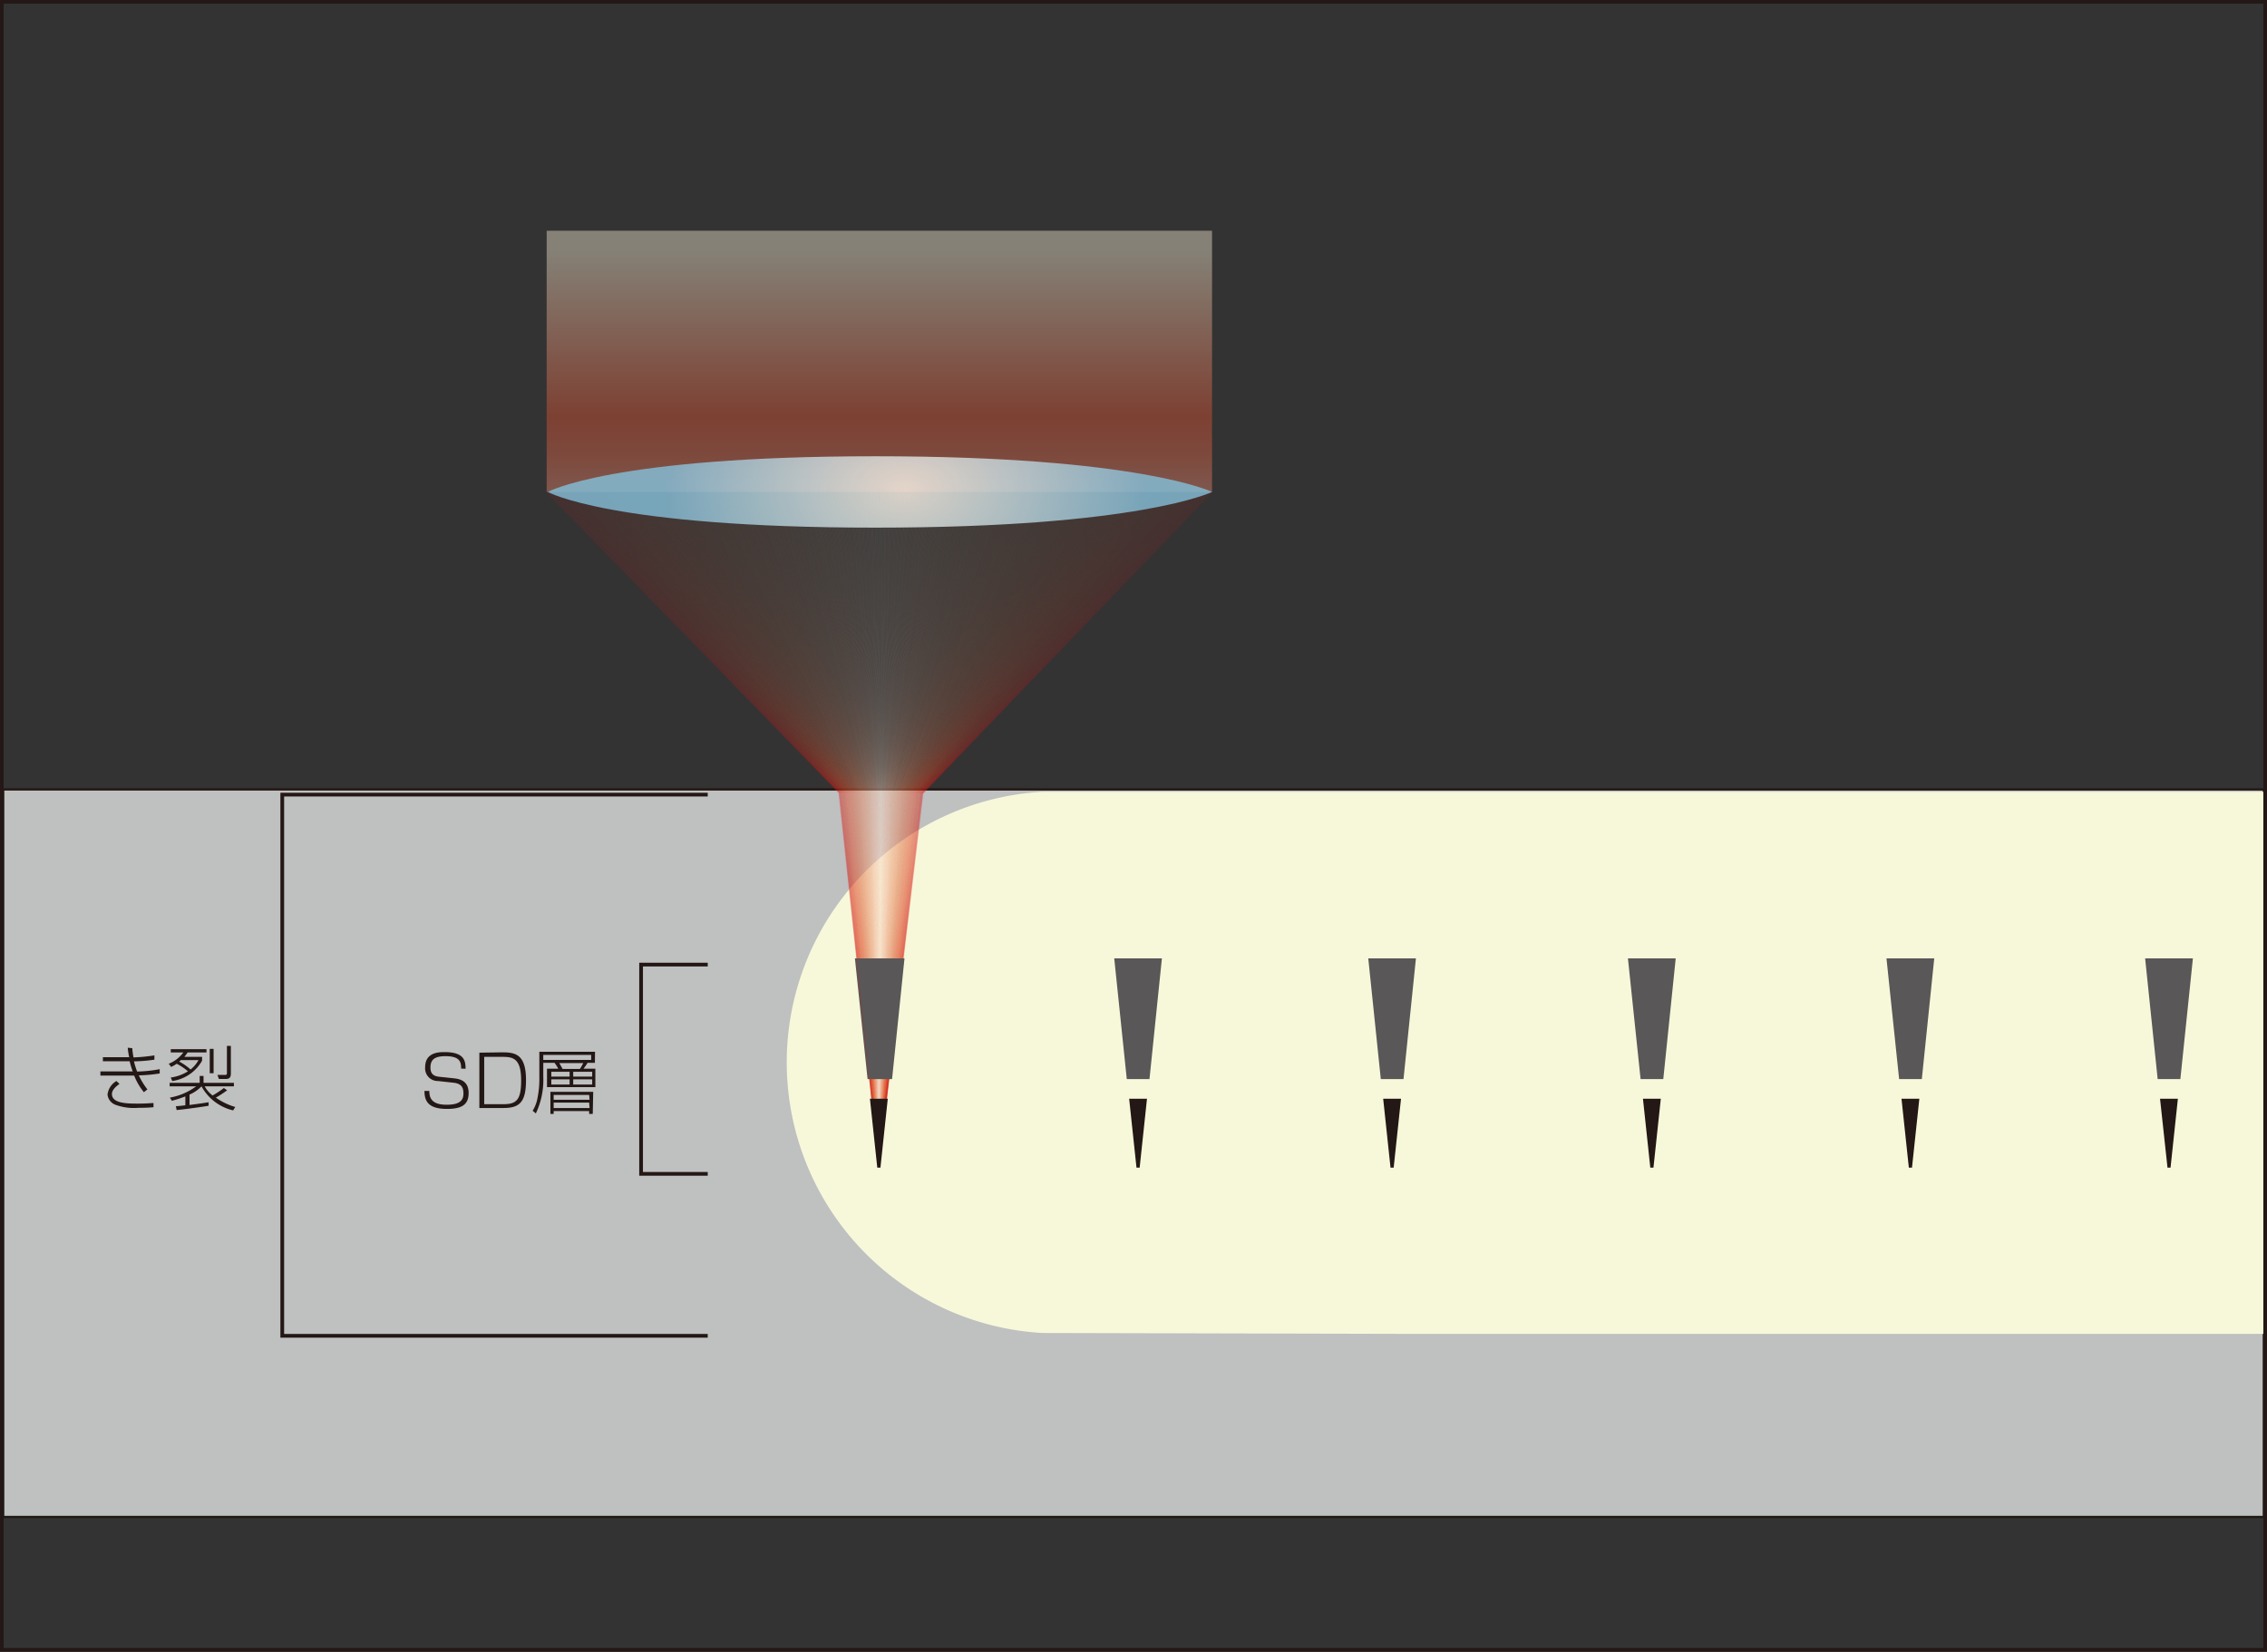 <svg id="レイヤー_1" data-name="レイヤー 1" xmlns="http://www.w3.org/2000/svg" xmlns:xlink="http://www.w3.org/1999/xlink" viewBox="0 0 200.71 146.26"><rect x="0" y="0" width="200.71" height="146.26" fill="#333333" stroke="none"/><defs><style>.cls-1,.cls-10,.cls-100,.cls-101,.cls-102,.cls-103,.cls-104,.cls-105,.cls-106,.cls-107,.cls-108,.cls-109,.cls-11,.cls-110,.cls-111,.cls-112,.cls-113,.cls-114,.cls-115,.cls-116,.cls-117,.cls-118,.cls-119,.cls-12,.cls-120,.cls-121,.cls-122,.cls-123,.cls-124,.cls-125,.cls-126,.cls-127,.cls-128,.cls-129,.cls-13,.cls-130,.cls-131,.cls-132,.cls-133,.cls-134,.cls-135,.cls-136,.cls-137,.cls-138,.cls-139,.cls-14,.cls-140,.cls-141,.cls-142,.cls-143,.cls-144,.cls-145,.cls-146,.cls-147,.cls-148,.cls-149,.cls-15,.cls-150,.cls-151,.cls-152,.cls-153,.cls-154,.cls-155,.cls-156,.cls-157,.cls-158,.cls-159,.cls-16,.cls-160,.cls-161,.cls-162,.cls-163,.cls-164,.cls-165,.cls-166,.cls-167,.cls-168,.cls-169,.cls-17,.cls-170,.cls-171,.cls-172,.cls-173,.cls-174,.cls-175,.cls-176,.cls-177,.cls-178,.cls-179,.cls-18,.cls-180,.cls-181,.cls-182,.cls-183,.cls-184,.cls-185,.cls-186,.cls-187,.cls-188,.cls-189,.cls-19,.cls-190,.cls-191,.cls-192,.cls-193,.cls-194,.cls-195,.cls-196,.cls-197,.cls-198,.cls-199,.cls-20,.cls-200,.cls-201,.cls-202,.cls-203,.cls-204,.cls-205,.cls-206,.cls-207,.cls-208,.cls-209,.cls-21,.cls-210,.cls-211,.cls-212,.cls-213,.cls-214,.cls-215,.cls-216,.cls-217,.cls-218,.cls-219,.cls-22,.cls-220,.cls-221,.cls-222,.cls-223,.cls-224,.cls-225,.cls-226,.cls-23,.cls-24,.cls-25,.cls-26,.cls-27,.cls-28,.cls-29,.cls-30,.cls-31,.cls-32,.cls-33,.cls-34,.cls-35,.cls-36,.cls-37,.cls-38,.cls-39,.cls-40,.cls-41,.cls-42,.cls-43,.cls-44,.cls-45,.cls-46,.cls-47,.cls-48,.cls-49,.cls-50,.cls-51,.cls-52,.cls-53,.cls-54,.cls-55,.cls-56,.cls-57,.cls-58,.cls-59,.cls-6,.cls-60,.cls-61,.cls-62,.cls-63,.cls-64,.cls-65,.cls-66,.cls-67,.cls-68,.cls-69,.cls-7,.cls-70,.cls-71,.cls-72,.cls-73,.cls-74,.cls-75,.cls-76,.cls-77,.cls-78,.cls-79,.cls-8,.cls-80,.cls-81,.cls-82,.cls-83,.cls-84,.cls-85,.cls-86,.cls-87,.cls-88,.cls-89,.cls-9,.cls-90,.cls-91,.cls-92,.cls-93,.cls-94,.cls-95,.cls-96,.cls-97,.cls-98,.cls-99{fill:none;}.cls-2{fill:#bfc0c0;stroke-width:0.2px;}.cls-2,.cls-6,.cls-7{stroke:#231815;}.cls-3{fill:#f7f8da;}.cls-4{fill:#595757;}.cls-5{fill:#231815;}.cls-10,.cls-100,.cls-101,.cls-102,.cls-103,.cls-104,.cls-105,.cls-106,.cls-107,.cls-108,.cls-109,.cls-11,.cls-110,.cls-111,.cls-112,.cls-113,.cls-114,.cls-115,.cls-116,.cls-117,.cls-118,.cls-119,.cls-12,.cls-120,.cls-121,.cls-122,.cls-123,.cls-124,.cls-125,.cls-126,.cls-127,.cls-128,.cls-129,.cls-13,.cls-130,.cls-131,.cls-132,.cls-133,.cls-134,.cls-135,.cls-136,.cls-137,.cls-138,.cls-139,.cls-14,.cls-140,.cls-141,.cls-142,.cls-143,.cls-144,.cls-145,.cls-146,.cls-147,.cls-148,.cls-149,.cls-15,.cls-150,.cls-151,.cls-152,.cls-153,.cls-154,.cls-155,.cls-156,.cls-157,.cls-158,.cls-159,.cls-16,.cls-160,.cls-161,.cls-162,.cls-163,.cls-164,.cls-165,.cls-166,.cls-167,.cls-168,.cls-169,.cls-17,.cls-170,.cls-171,.cls-172,.cls-173,.cls-174,.cls-175,.cls-176,.cls-177,.cls-178,.cls-179,.cls-18,.cls-180,.cls-181,.cls-182,.cls-183,.cls-184,.cls-185,.cls-186,.cls-187,.cls-188,.cls-189,.cls-19,.cls-190,.cls-191,.cls-192,.cls-193,.cls-194,.cls-195,.cls-196,.cls-197,.cls-198,.cls-199,.cls-20,.cls-200,.cls-201,.cls-202,.cls-203,.cls-204,.cls-205,.cls-206,.cls-207,.cls-208,.cls-209,.cls-21,.cls-210,.cls-211,.cls-212,.cls-213,.cls-214,.cls-215,.cls-216,.cls-217,.cls-218,.cls-219,.cls-22,.cls-220,.cls-221,.cls-222,.cls-223,.cls-224,.cls-225,.cls-226,.cls-23,.cls-24,.cls-25,.cls-26,.cls-27,.cls-28,.cls-29,.cls-30,.cls-31,.cls-32,.cls-33,.cls-34,.cls-35,.cls-36,.cls-37,.cls-38,.cls-39,.cls-40,.cls-41,.cls-42,.cls-43,.cls-44,.cls-45,.cls-46,.cls-47,.cls-48,.cls-49,.cls-50,.cls-51,.cls-52,.cls-53,.cls-54,.cls-55,.cls-56,.cls-57,.cls-58,.cls-59,.cls-6,.cls-60,.cls-61,.cls-62,.cls-63,.cls-64,.cls-65,.cls-66,.cls-67,.cls-68,.cls-69,.cls-70,.cls-71,.cls-72,.cls-73,.cls-74,.cls-75,.cls-76,.cls-77,.cls-78,.cls-79,.cls-8,.cls-80,.cls-81,.cls-82,.cls-83,.cls-84,.cls-85,.cls-86,.cls-87,.cls-88,.cls-89,.cls-9,.cls-90,.cls-91,.cls-92,.cls-93,.cls-94,.cls-95,.cls-96,.cls-97,.cls-98,.cls-99{stroke-miterlimit:10;}.cls-6,.cls-7{stroke-width:0.33px;}.cls-8{stroke:#d71718;}.cls-10,.cls-100,.cls-101,.cls-102,.cls-103,.cls-104,.cls-105,.cls-106,.cls-107,.cls-108,.cls-109,.cls-11,.cls-110,.cls-111,.cls-112,.cls-113,.cls-114,.cls-115,.cls-116,.cls-117,.cls-118,.cls-119,.cls-12,.cls-120,.cls-121,.cls-122,.cls-123,.cls-124,.cls-125,.cls-126,.cls-127,.cls-128,.cls-129,.cls-13,.cls-130,.cls-131,.cls-132,.cls-133,.cls-134,.cls-135,.cls-136,.cls-137,.cls-138,.cls-139,.cls-14,.cls-140,.cls-141,.cls-142,.cls-143,.cls-144,.cls-145,.cls-146,.cls-147,.cls-148,.cls-149,.cls-15,.cls-150,.cls-151,.cls-152,.cls-153,.cls-154,.cls-155,.cls-156,.cls-157,.cls-158,.cls-159,.cls-16,.cls-160,.cls-161,.cls-162,.cls-163,.cls-164,.cls-165,.cls-166,.cls-167,.cls-168,.cls-169,.cls-17,.cls-170,.cls-171,.cls-172,.cls-173,.cls-174,.cls-175,.cls-176,.cls-177,.cls-178,.cls-179,.cls-18,.cls-180,.cls-181,.cls-182,.cls-183,.cls-184,.cls-185,.cls-186,.cls-187,.cls-188,.cls-189,.cls-19,.cls-190,.cls-191,.cls-192,.cls-193,.cls-194,.cls-195,.cls-196,.cls-197,.cls-198,.cls-199,.cls-20,.cls-200,.cls-201,.cls-202,.cls-203,.cls-204,.cls-205,.cls-206,.cls-207,.cls-208,.cls-209,.cls-21,.cls-210,.cls-211,.cls-212,.cls-213,.cls-214,.cls-215,.cls-216,.cls-217,.cls-218,.cls-219,.cls-22,.cls-220,.cls-221,.cls-222,.cls-223,.cls-224,.cls-225,.cls-226,.cls-23,.cls-24,.cls-25,.cls-26,.cls-27,.cls-28,.cls-29,.cls-30,.cls-31,.cls-32,.cls-33,.cls-34,.cls-35,.cls-36,.cls-37,.cls-38,.cls-39,.cls-40,.cls-41,.cls-42,.cls-43,.cls-44,.cls-45,.cls-46,.cls-47,.cls-48,.cls-49,.cls-50,.cls-51,.cls-52,.cls-53,.cls-54,.cls-55,.cls-56,.cls-57,.cls-58,.cls-59,.cls-60,.cls-61,.cls-62,.cls-63,.cls-64,.cls-65,.cls-66,.cls-67,.cls-68,.cls-69,.cls-70,.cls-71,.cls-72,.cls-73,.cls-74,.cls-75,.cls-76,.cls-77,.cls-78,.cls-79,.cls-8,.cls-80,.cls-81,.cls-82,.cls-83,.cls-84,.cls-85,.cls-86,.cls-87,.cls-88,.cls-89,.cls-9,.cls-90,.cls-91,.cls-92,.cls-93,.cls-94,.cls-95,.cls-96,.cls-97,.cls-98,.cls-99{stroke-width:0.09px;opacity:0.1;}.cls-9{stroke:#d71918;}.cls-10{stroke:#d71b18;}.cls-11{stroke:#d71d18;}.cls-12{stroke:#d81f18;}.cls-13{stroke:#d82118;}.cls-14{stroke:#d82319;}.cls-15{stroke:#d92418;}.cls-16{stroke:#d92619;}.cls-17{stroke:#d92819;}.cls-18{stroke:#d9291a;}.cls-19{stroke:#d92b1a;}.cls-20{stroke:#d92b1b;}.cls-21{stroke:#d92d1b;}.cls-22{stroke:#d92e1c;}.cls-23{stroke:#d92f1d;}.cls-24{stroke:#d9311e;}.cls-25{stroke:#da3220;}.cls-26{stroke:#d93420;}.cls-27{stroke:#d93521;}.cls-28{stroke:#da3621;}.cls-29{stroke:#da3722;}.cls-30{stroke:#da3822;}.cls-31{stroke:#da3823;}.cls-32{stroke:#db3a24;}.cls-33{stroke:#db3b24;}.cls-34{stroke:#db3c24;}.cls-35{stroke:#db3d24;}.cls-36{stroke:#db3d26;}.cls-37{stroke:#db3e26;}.cls-38{stroke:#db3f26;}.cls-39{stroke:#db4026;}.cls-40{stroke:#db4126;}.cls-41{stroke:#db4127;}.cls-42{stroke:#dc4327;}.cls-43{stroke:#dc4328;}.cls-44{stroke:#dc4428;}.cls-45{stroke:#dc4529;}.cls-46{stroke:#dc4629;}.cls-47{stroke:#dc472a;}.cls-48{stroke:#dc482a;}.cls-49{stroke:#dc492b;}.cls-50{stroke:#dc4a2c;}.cls-51{stroke:#dc4b2c;}.cls-52{stroke:#dc4c2d;}.cls-53{stroke:#dc4c2e;}.cls-54{stroke:#dc4d2e;}.cls-55{stroke:#dd4e2f;}.cls-56{stroke:#de4f2f;}.cls-57{stroke:#de5031;}.cls-58{stroke:#dd5131;}.cls-59{stroke:#dd5332;}.cls-60{stroke:#dd5433;}.cls-61{stroke:#de5534;}.cls-62{stroke:#de5634;}.cls-63{stroke:#dd5635;}.cls-64{stroke:#dd5836;}.cls-65{stroke:#dd5837;}.cls-66{stroke:#de5937;}.cls-67{stroke:#df5a38;}.cls-68{stroke:#df5a39;}.cls-69{stroke:#df5b3a;}.cls-70{stroke:#df5c3a;}.cls-71{stroke:#df5d3b;}.cls-72{stroke:#df5e3b;}.cls-73{stroke:#df603c;}.cls-74{stroke:#df613d;}.cls-75{stroke:#df623d;}.cls-76{stroke:#e0633d;}.cls-77{stroke:#e0633e;}.cls-78{stroke:#e0633f;}.cls-79{stroke:#e0653f;}.cls-80{stroke:#e06640;}.cls-81{stroke:#e06641;}.cls-82{stroke:#e06742;}.cls-83{stroke:#e16943;}.cls-84{stroke:#e16944;}.cls-85{stroke:#e16a44;}.cls-86{stroke:#e16a45;}.cls-87{stroke:#e26b46;}.cls-88{stroke:#e26d47;}.cls-89{stroke:#e26d48;}.cls-90{stroke:#e26e49;}.cls-91{stroke:#e26f4a;}.cls-92{stroke:#e3714b;}.cls-93{stroke:#e2724c;}.cls-94{stroke:#e2734d;}.cls-95{stroke:#e2734e;}.cls-96{stroke:#e3744f;}.cls-97{stroke:#e3754f;}.cls-98{stroke:#e37550;}.cls-99{stroke:#e37651;}.cls-100{stroke:#e37752;}.cls-101{stroke:#e37853;}.cls-102{stroke:#e37954;}.cls-103{stroke:#e37a54;}.cls-104{stroke:#e37a55;}.cls-105{stroke:#e37a56;}.cls-106{stroke:#e47b57;}.cls-107{stroke:#e47c56;}.cls-108{stroke:#e47c57;}.cls-109{stroke:#e47e59;}.cls-110{stroke:#e57e59;}.cls-111{stroke:#e57e5a;}.cls-112{stroke:#e57f5a;}.cls-113{stroke:#e5815b;}.cls-114{stroke:#e5825c;}.cls-115{stroke:#e5825d;}.cls-116{stroke:#e6835e;}.cls-117{stroke:#e6845f;}.cls-118{stroke:#e68460;}.cls-119{stroke:#e68661;}.cls-120{stroke:#e68761;}.cls-121{stroke:#e68762;}.cls-122{stroke:#e68964;}.cls-123{stroke:#e78963;}.cls-124{stroke:#e78a65;}.cls-125{stroke:#e78a66;}.cls-126{stroke:#e78b67;}.cls-127{stroke:#e88c67;}.cls-128{stroke:#e78c68;}.cls-129{stroke:#e88d68;}.cls-130{stroke:#e88f69;}.cls-131{stroke:#e88f6a;}.cls-132{stroke:#e78f6b;}.cls-133{stroke:#e7906b;}.cls-134{stroke:#e7906c;}.cls-135{stroke:#e7916d;}.cls-136{stroke:#e7926e;}.cls-137{stroke:#e7926f;}.cls-138{stroke:#e8936f;}.cls-139{stroke:#e99470;}.cls-140{stroke:#e99471;}.cls-141{stroke:#e99572;}.cls-142{stroke:#e99674;}.cls-143{stroke:#e99775;}.cls-144{stroke:#ea9875;}.cls-145{stroke:#ea9876;}.cls-146{stroke:#eb9977;}.cls-147{stroke:#ea9a79;}.cls-148{stroke:#eb9b79;}.cls-149{stroke:#eb9c7a;}.cls-150{stroke:#ea9d7b;}.cls-151{stroke:#ea9d7c;}.cls-152{stroke:#ea9e7d;}.cls-153{stroke:#ea9f7d;}.cls-154{stroke:#eca07e;}.cls-155{stroke:#eca17f;}.cls-156{stroke:#eda381;}.cls-157{stroke:#eda282;}.cls-158{stroke:#eda482;}.cls-159{stroke:#eda483;}.cls-160{stroke:#eda685;}.cls-161{stroke:#eda786;}.cls-162{stroke:#eda787;}.cls-163{stroke:#eda888;}.cls-164{stroke:#eda889;}.cls-165{stroke:#eea989;}.cls-166{stroke:#eeaa8b;}.cls-167{stroke:#eeac8c;}.cls-168{stroke:#eeac8d;}.cls-169{stroke:#eead8e;}.cls-170{stroke:#eead8f;}.cls-171{stroke:#eead90;}.cls-172{stroke:#eeae91;}.cls-173{stroke:#f0b091;}.cls-174{stroke:#f0b092;}.cls-175{stroke:#f0b193;}.cls-176{stroke:#f0b294;}.cls-177{stroke:#f0b295;}.cls-178{stroke:#f0b396;}.cls-179{stroke:#f0b497;}.cls-180{stroke:#f0b498;}.cls-181{stroke:#f0b599;}.cls-182{stroke:#f0b699;}.cls-183{stroke:#f0b79a;}.cls-184{stroke:#f1b69b;}.cls-185{stroke:#f2b89c;}.cls-186{stroke:#f1b99d;}.cls-187{stroke:#f1b99e;}.cls-188{stroke:#f1b99f;}.cls-189{stroke:#f1baa0;}.cls-190{stroke:#f1bba0;}.cls-191{stroke:#f1bca1;}.cls-192{stroke:#f2bda2;}.cls-193{stroke:#f2bda3;}.cls-194{stroke:#f2bea4;}.cls-195{stroke:#f2bfa4;}.cls-196{stroke:#f3bfa6;}.cls-197{stroke:#f3c0a6;}.cls-198{stroke:#f3c1a8;}.cls-199{stroke:#f3c2a9;}.cls-200{stroke:#f3c3aa;}.cls-201{stroke:#f3c3ab;}.cls-202{stroke:#f3c3ad;}.cls-203{stroke:#f3c5ae;}.cls-204{stroke:#f3c6af;}.cls-205{stroke:#f4c7b0;}.cls-206{stroke:#f4c8b1;}.cls-207{stroke:#f5c9b2;}.cls-208{stroke:#f4c9b3;}.cls-209{stroke:#f5cab4;}.cls-210{stroke:#f5ccb5;}.cls-211{stroke:#f5ccb6;}.cls-212{stroke:#f6cdb7;}.cls-213{stroke:#f6cdb8;}.cls-214{stroke:#f6ceb8;}.cls-215{stroke:#f7ceb9;}.cls-216{stroke:#f7cfba;}.cls-217{stroke:#f7d0bb;}.cls-218{stroke:#f7d1bc;}.cls-219{stroke:#f7d1bd;}.cls-220{stroke:#f7d2bf;}.cls-221{stroke:#f7d3c0;}.cls-222{stroke:#f7d5c2;}.cls-223{stroke:#f7d6c3;}.cls-224{stroke:#f8d6c4;}.cls-225{stroke:#f8d7c6;}.cls-226{stroke:#f8d8c6;}.cls-227{opacity:0.4;}.cls-228{clip-path:url(#clip-path);}.cls-229{fill:url(#linear-gradient);}.cls-230{opacity:0.8;}.cls-231{clip-path:url(#clip-path-2);}.cls-232{clip-path:url(#clip-path-3);}.cls-233{fill:url(#radial-gradient);}</style><clipPath id="clip-path" transform="translate(-216.98 -207.89)"><rect class="cls-1" x="265.38" y="228.32" width="58.91" height="23.13"/></clipPath><linearGradient id="linear-gradient" x1="-635.92" y1="1709.89" x2="-635.61" y2="1709.89" gradientTransform="matrix(0, 93.22, 93.22, 0, -159321.73, 59301.69)" gradientUnits="userSpaceOnUse"><stop offset="0" stop-color="#fff4d9"/><stop offset="0.5" stop-color="#ea5532"/><stop offset="0.55" stop-color="#eb5b3a"/><stop offset="0.63" stop-color="#ed6c4e"/><stop offset="0.72" stop-color="#f08970"/><stop offset="0.82" stop-color="#f5b09f"/><stop offset="0.94" stop-color="#fbe1db"/><stop offset="1" stop-color="#fff"/></linearGradient><clipPath id="clip-path-2" transform="translate(-216.98 -207.89)"><rect class="cls-1" x="265.49" y="248.29" width="58.8" height="6.32"/></clipPath><clipPath id="clip-path-3" transform="translate(-216.98 -207.89)"><path class="cls-1" d="M294.48,254.61c23.37,0,29.81-3.16,29.81-3.16s-6.44-3.16-29.81-3.16-29,3.16-29,3.16,5.6,3.16,29,3.16"/></clipPath><radialGradient id="radial-gradient" cx="-653.61" cy="1704.94" r="0.38" gradientTransform="matrix(55.81, 0, 0, -35.76, 36557.92, 61012.22)" gradientUnits="userSpaceOnUse"><stop offset="0" stop-color="#fef4e8"/><stop offset="1" stop-color="#85c0db"/></radialGradient></defs><title>エキスパンド原理2</title><rect class="cls-2" x="0.28" y="69.9" width="200.15" height="64.42"/><path class="cls-3" d="M342.34,326h75.07V278H309.25a24,24,0,0,0,0,47.92Z" transform="translate(-216.98 -207.89)"/><polygon class="cls-4" points="99.76 95.55 98.65 84.86 102.87 84.86 101.77 95.55 99.76 95.55"/><polygon class="cls-5" points="100.62 103.39 99.97 97.29 101.55 97.29 100.9 103.39 100.62 103.39"/><polygon class="cls-4" points="122.25 95.55 121.14 84.86 125.36 84.86 124.26 95.55 122.25 95.55"/><polygon class="cls-5" points="123.11 103.39 122.46 97.29 124.04 97.29 123.39 103.39 123.11 103.39"/><polygon class="cls-4" points="145.25 95.55 144.13 84.86 148.36 84.86 147.26 95.55 145.25 95.55"/><polygon class="cls-5" points="146.11 103.39 145.46 97.29 147.04 97.29 146.39 103.39 146.11 103.39"/><polygon class="cls-4" points="168.14 95.55 167.02 84.86 171.25 84.86 170.15 95.55 168.14 95.55"/><polygon class="cls-5" points="169 103.39 168.35 97.29 169.93 97.29 169.28 103.39 169 103.39"/><polygon class="cls-4" points="191.03 95.55 189.92 84.86 194.15 84.86 193.04 95.55 191.03 95.55"/><polygon class="cls-5" points="191.9 103.39 191.24 97.29 192.82 97.29 192.17 103.39 191.9 103.39"/><polygon class="cls-4" points="76.81 95.55 75.69 84.86 79.92 84.86 78.82 95.55 76.81 95.55"/><polyline class="cls-6" points="62.66 118.28 24.99 118.28 24.99 70.36 62.66 70.36"/><polyline class="cls-6" points="62.66 103.94 56.76 103.94 56.76 85.41 62.66 85.41"/><rect class="cls-7" x="0.16" y="0.16" width="200.39" height="145.93"/><polyline class="cls-8" points="48.4 43.56 74.27 70.19 77.8 103.11"/><polyline class="cls-9" points="48.52 43.56 74.28 70.19 77.8 103.11"/><polyline class="cls-10" points="48.63 43.56 74.3 70.19 77.8 103.11"/><polyline class="cls-10" points="48.75 43.56 74.31 70.19 77.8 103.11"/><polyline class="cls-11" points="48.87 43.56 74.33 70.19 77.8 103.11"/><polyline class="cls-12" points="48.99 43.56 74.34 70.19 77.8 103.11"/><polyline class="cls-13" points="49.1 43.56 74.36 70.19 77.8 103.11"/><polyline class="cls-13" points="49.22 43.56 74.37 70.19 77.8 103.11"/><polyline class="cls-14" points="49.34 43.56 74.39 70.19 77.8 103.11"/><polyline class="cls-14" points="49.46 43.56 74.4 70.19 77.8 103.11"/><polyline class="cls-15" points="49.58 43.56 74.42 70.19 77.8 103.11"/><polyline class="cls-16" points="49.69 43.56 74.43 70.19 77.8 103.11"/><polyline class="cls-17" points="49.81 43.56 74.45 70.19 77.8 103.11"/><polyline class="cls-18" points="49.93 43.56 74.46 70.19 77.8 103.11"/><polyline class="cls-19" points="50.04 43.56 74.48 70.19 77.8 103.11"/><polyline class="cls-20" points="50.16 43.56 74.49 70.19 77.8 103.11"/><polyline class="cls-21" points="50.28 43.56 74.51 70.19 77.8 103.11"/><polyline class="cls-22" points="50.4 43.56 74.52 70.19 77.8 103.11"/><polyline class="cls-23" points="50.52 43.56 74.54 70.19 77.8 103.11"/><polyline class="cls-23" points="50.63 43.56 74.55 70.19 77.8 103.11"/><polyline class="cls-24" points="50.75 43.56 74.56 70.19 77.8 103.11"/><polyline class="cls-24" points="50.87 43.56 74.58 70.19 77.8 103.11"/><polyline class="cls-25" points="50.99 43.56 74.6 70.19 77.8 103.11"/><polyline class="cls-26" points="51.1 43.56 74.61 70.19 77.8 103.11"/><polyline class="cls-27" points="51.22 43.56 74.63 70.19 77.8 103.11"/><polyline class="cls-28" points="51.34 43.56 74.64 70.19 77.8 103.11"/><polyline class="cls-29" points="51.45 43.56 74.66 70.19 77.8 103.11"/><polyline class="cls-30" points="51.57 43.56 74.67 70.19 77.8 103.11"/><polyline class="cls-31" points="51.69 43.56 74.69 70.19 77.8 103.11"/><polyline class="cls-31" points="51.81 43.56 74.7 70.19 77.8 103.11"/><polyline class="cls-32" points="51.92 43.56 74.71 70.19 77.8 103.11"/><polyline class="cls-33" points="52.04 43.56 74.73 70.19 77.8 103.11"/><polyline class="cls-34" points="52.16 43.56 74.75 70.19 77.8 103.11"/><polyline class="cls-35" points="52.28 43.56 74.76 70.19 77.8 103.11"/><polyline class="cls-36" points="52.4 43.56 74.77 70.19 77.8 103.11"/><polyline class="cls-37" points="52.51 43.56 74.79 70.19 77.8 103.11"/><polyline class="cls-38" points="52.63 43.56 74.8 70.19 77.8 103.11"/><polyline class="cls-39" points="52.75 43.56 74.82 70.19 77.8 103.11"/><polyline class="cls-40" points="52.87 43.56 74.83 70.19 77.8 103.11"/><polyline class="cls-41" points="52.98 43.56 74.85 70.19 77.8 103.11"/><polyline class="cls-42" points="53.1 43.56 74.86 70.19 77.8 103.11"/><polyline class="cls-43" points="53.22 43.56 74.88 70.19 77.8 103.11"/><polyline class="cls-44" points="53.34 43.56 74.89 70.19 77.8 103.11"/><polyline class="cls-45" points="53.45 43.56 74.91 70.19 77.8 103.11"/><polyline class="cls-46" points="53.57 43.56 74.92 70.19 77.8 103.11"/><polyline class="cls-47" points="53.69 43.56 74.94 70.19 77.8 103.11"/><polyline class="cls-48" points="53.81 43.56 74.95 70.19 77.8 103.11"/><polyline class="cls-49" points="53.92 43.56 74.97 70.19 77.8 103.11"/><polyline class="cls-49" points="54.04 43.56 74.98 70.19 77.8 103.11"/><polyline class="cls-50" points="54.16 43.56 75 70.19 77.8 103.11"/><polyline class="cls-51" points="54.28 43.56 75.01 70.19 77.8 103.11"/><polyline class="cls-52" points="54.39 43.56 75.03 70.19 77.8 103.11"/><polyline class="cls-53" points="54.51 43.56 75.04 70.19 77.8 103.11"/><polyline class="cls-54" points="54.63 43.56 75.06 70.19 77.8 103.11"/><polyline class="cls-55" points="54.75 43.56 75.07 70.19 77.8 103.11"/><polyline class="cls-56" points="54.86 43.56 75.09 70.19 77.8 103.11"/><polyline class="cls-57" points="54.98 43.56 75.1 70.19 77.8 103.11"/><polyline class="cls-57" points="55.1 43.56 75.12 70.19 77.8 103.11"/><polyline class="cls-57" points="55.22 43.56 75.13 70.19 77.8 103.11"/><polyline class="cls-58" points="55.33 43.56 75.15 70.19 77.8 103.11"/><polyline class="cls-59" points="55.45 43.56 75.16 70.19 77.8 103.11"/><polyline class="cls-60" points="55.57 43.56 75.18 70.19 77.8 103.11"/><polyline class="cls-60" points="55.69 43.56 75.19 70.19 77.8 103.11"/><polyline class="cls-61" points="55.8 43.56 75.21 70.19 77.8 103.11"/><polyline class="cls-62" points="55.92 43.56 75.22 70.19 77.8 103.11"/><polyline class="cls-63" points="56.04 43.56 75.24 70.19 77.8 103.11"/><polyline class="cls-64" points="56.16 43.56 75.25 70.19 77.8 103.11"/><polyline class="cls-64" points="56.27 43.56 75.27 70.19 77.8 103.11"/><polyline class="cls-65" points="56.39 43.56 75.28 70.19 77.8 103.11"/><polyline class="cls-66" points="56.51 43.56 75.3 70.19 77.8 103.11"/><polyline class="cls-67" points="56.63 43.56 75.31 70.19 77.8 103.11"/><polyline class="cls-68" points="56.74 43.56 75.33 70.19 77.8 103.11"/><polyline class="cls-68" points="56.86 43.56 75.34 70.19 77.8 103.11"/><polyline class="cls-69" points="56.98 43.56 75.36 70.19 77.8 103.11"/><polyline class="cls-70" points="57.1 43.56 75.37 70.19 77.8 103.11"/><polyline class="cls-71" points="57.21 43.56 75.39 70.19 77.8 103.11"/><polyline class="cls-71" points="57.33 43.56 75.4 70.19 77.8 103.11"/><polyline class="cls-72" points="57.45 43.56 75.42 70.19 77.8 103.11"/><polyline class="cls-73" points="57.57 43.56 75.43 70.19 77.8 103.11"/><polyline class="cls-74" points="57.68 43.56 75.44 70.19 77.8 103.11"/><polyline class="cls-74" points="57.8 43.56 75.46 70.19 77.8 103.11"/><polyline class="cls-75" points="57.92 43.56 75.47 70.19 77.8 103.11"/><polyline class="cls-76" points="58.04 43.56 75.49 70.19 77.8 103.11"/><polyline class="cls-77" points="58.15 43.56 75.5 70.19 77.8 103.11"/><polyline class="cls-78" points="58.27 43.56 75.52 70.19 77.8 103.11"/><polyline class="cls-79" points="58.39 43.56 75.53 70.19 77.8 103.11"/><polyline class="cls-80" points="58.51 43.56 75.55 70.19 77.8 103.11"/><polyline class="cls-81" points="58.62 43.56 75.56 70.19 77.8 103.11"/><polyline class="cls-82" points="58.74 43.56 75.58 70.19 77.8 103.11"/><polyline class="cls-82" points="58.86 43.56 75.59 70.19 77.8 103.11"/><polyline class="cls-83" points="58.98 43.56 75.61 70.19 77.8 103.11"/><polyline class="cls-84" points="59.09 43.56 75.62 70.19 77.8 103.11"/><polyline class="cls-85" points="59.21 43.56 75.64 70.19 77.8 103.11"/><polyline class="cls-86" points="59.33 43.56 75.65 70.19 77.8 103.11"/><polyline class="cls-87" points="59.45 43.56 75.67 70.19 77.8 103.11"/><polyline class="cls-87" points="59.56 43.56 75.68 70.19 77.8 103.11"/><polyline class="cls-88" points="59.68 43.56 75.7 70.19 77.8 103.11"/><polyline class="cls-89" points="59.8 43.56 75.71 70.19 77.8 103.11"/><polyline class="cls-89" points="59.92 43.56 75.73 70.19 77.8 103.11"/><polyline class="cls-90" points="60.03 43.56 75.74 70.19 77.8 103.11"/><polyline class="cls-91" points="60.15 43.56 75.76 70.19 77.8 103.11"/><polyline class="cls-91" points="60.27 43.56 75.77 70.19 77.8 103.11"/><polyline class="cls-92" points="60.39 43.56 75.79 70.19 77.8 103.11"/><polyline class="cls-93" points="60.51 43.56 75.8 70.19 77.8 103.11"/><polyline class="cls-94" points="60.62 43.56 75.82 70.19 77.8 103.11"/><polyline class="cls-94" points="60.74 43.56 75.83 70.19 77.8 103.11"/><polyline class="cls-95" points="60.86 43.56 75.85 70.19 77.8 103.11"/><polyline class="cls-96" points="60.98 43.56 75.86 70.19 77.8 103.11"/><polyline class="cls-97" points="61.09 43.56 75.88 70.19 77.8 103.11"/><polyline class="cls-98" points="61.21 43.56 75.89 70.19 77.8 103.11"/><polyline class="cls-99" points="61.33 43.56 75.91 70.19 77.8 103.11"/><polyline class="cls-100" points="61.45 43.56 75.92 70.19 77.8 103.11"/><polyline class="cls-100" points="61.56 43.56 75.94 70.19 77.8 103.11"/><polyline class="cls-101" points="61.68 43.56 75.95 70.19 77.8 103.11"/><polyline class="cls-102" points="61.8 43.56 75.97 70.19 77.8 103.11"/><polyline class="cls-103" points="61.91 43.56 75.98 70.19 77.8 103.11"/><polyline class="cls-104" points="62.03 43.56 76 70.19 77.8 103.11"/><polyline class="cls-105" points="62.15 43.56 76.01 70.19 77.8 103.11"/><polyline class="cls-106" points="62.27 43.56 76.03 70.19 77.8 103.11"/><polyline class="cls-107" points="62.39 43.56 76.04 70.19 77.8 103.11"/><polyline class="cls-108" points="62.5 43.56 76.06 70.19 77.8 103.11"/><polyline class="cls-109" points="62.62 43.56 76.07 70.19 77.8 103.11"/><polyline class="cls-110" points="62.74 43.56 76.09 70.19 77.8 103.11"/><polyline class="cls-111" points="62.85 43.56 76.1 70.19 77.8 103.11"/><polyline class="cls-112" points="62.97 43.56 76.12 70.19 77.8 103.11"/><polyline class="cls-113" points="63.09 43.56 76.13 70.19 77.8 103.11"/><polyline class="cls-114" points="63.21 43.56 76.15 70.19 77.8 103.11"/><polyline class="cls-115" points="63.33 43.56 76.16 70.19 77.8 103.11"/><polyline class="cls-115" points="63.44 43.56 76.18 70.19 77.8 103.11"/><polyline class="cls-116" points="63.56 43.56 76.19 70.19 77.8 103.11"/><polyline class="cls-117" points="63.68 43.56 76.2 70.19 77.8 103.11"/><polyline class="cls-118" points="63.8 43.56 76.22 70.19 77.8 103.11"/><polyline class="cls-119" points="63.91 43.56 76.23 70.19 77.8 103.11"/><polyline class="cls-120" points="64.03 43.56 76.25 70.19 77.8 103.11"/><polyline class="cls-121" points="64.15 43.56 76.27 70.19 77.8 103.11"/><polyline class="cls-121" points="64.27 43.56 76.28 70.19 77.8 103.11"/><polyline class="cls-122" points="64.38 43.56 76.3 70.19 77.8 103.11"/><polyline class="cls-123" points="64.5 43.56 76.31 70.19 77.8 103.11"/><polyline class="cls-124" points="64.62 43.56 76.32 70.19 77.8 103.11"/><polyline class="cls-125" points="64.73 43.56 76.34 70.19 77.8 103.11"/><polyline class="cls-126" points="64.85 43.56 76.35 70.19 77.8 103.11"/><polyline class="cls-127" points="64.97 43.56 76.37 70.19 77.8 103.11"/><polyline class="cls-128" points="65.09 43.56 76.38 70.19 77.8 103.11"/><polyline class="cls-129" points="65.21 43.56 76.4 70.19 77.8 103.11"/><polyline class="cls-130" points="65.32 43.56 76.41 70.19 77.8 103.11"/><polyline class="cls-131" points="65.44 43.56 76.43 70.19 77.8 103.11"/><polyline class="cls-132" points="65.56 43.56 76.44 70.19 77.8 103.11"/><polyline class="cls-133" points="65.68 43.56 76.46 70.19 77.8 103.11"/><polyline class="cls-134" points="65.79 43.56 76.47 70.19 77.8 103.11"/><polyline class="cls-135" points="65.91 43.56 76.49 70.19 77.8 103.11"/><polyline class="cls-136" points="66.03 43.56 76.5 70.19 77.8 103.11"/><polyline class="cls-137" points="66.15 43.56 76.52 70.19 77.8 103.11"/><polyline class="cls-138" points="66.26 43.56 76.53 70.19 77.8 103.11"/><polyline class="cls-139" points="66.38 43.56 76.55 70.19 77.8 103.11"/><polyline class="cls-140" points="66.5 43.56 76.56 70.19 77.8 103.11"/><polyline class="cls-141" points="66.62 43.56 76.58 70.19 77.8 103.11"/><polyline class="cls-142" points="66.73 43.56 76.59 70.19 77.8 103.11"/><polyline class="cls-142" points="66.85 43.56 76.61 70.19 77.8 103.11"/><polyline class="cls-143" points="66.97 43.56 76.62 70.19 77.8 103.11"/><polyline class="cls-144" points="67.09 43.56 76.64 70.19 77.8 103.11"/><polyline class="cls-145" points="67.2 43.56 76.65 70.19 77.8 103.11"/><polyline class="cls-146" points="67.32 43.56 76.67 70.19 77.8 103.11"/><polyline class="cls-147" points="67.44 43.56 76.68 70.19 77.8 103.11"/><polyline class="cls-148" points="67.56 43.56 76.7 70.19 77.8 103.11"/><polyline class="cls-148" points="67.67 43.56 76.71 70.19 77.8 103.11"/><polyline class="cls-149" points="67.79 43.56 76.73 70.19 77.8 103.11"/><polyline class="cls-150" points="67.91 43.56 76.74 70.19 77.8 103.11"/><polyline class="cls-151" points="68.03 43.56 76.76 70.19 77.8 103.11"/><polyline class="cls-152" points="68.14 43.56 76.77 70.19 77.8 103.11"/><polyline class="cls-153" points="68.26 43.56 76.79 70.19 77.8 103.11"/><polyline class="cls-154" points="68.38 43.56 76.8 70.19 77.8 103.11"/><polyline class="cls-154" points="68.5 43.56 76.82 70.19 77.8 103.11"/><polyline class="cls-155" points="68.61 43.56 76.83 70.19 77.8 103.11"/><polyline class="cls-156" points="68.73 43.56 76.85 70.19 77.8 103.11"/><polyline class="cls-157" points="68.85 43.56 76.86 70.19 77.8 103.11"/><polyline class="cls-158" points="68.97 43.56 76.88 70.19 77.8 103.11"/><polyline class="cls-159" points="69.08 43.56 76.89 70.19 77.8 103.11"/><polyline class="cls-159" points="69.2 43.56 76.91 70.19 77.8 103.11"/><polyline class="cls-160" points="69.32 43.56 76.92 70.19 77.8 103.11"/><polyline class="cls-161" points="69.44 43.56 76.94 70.19 77.8 103.11"/><polyline class="cls-162" points="69.56 43.56 76.95 70.19 77.8 103.11"/><polyline class="cls-163" points="69.67 43.56 76.97 70.19 77.8 103.11"/><polyline class="cls-164" points="69.79 43.56 76.98 70.19 77.8 103.11"/><polyline class="cls-165" points="69.91 43.56 77 70.19 77.8 103.11"/><polyline class="cls-166" points="70.03 43.56 77.01 70.19 77.8 103.11"/><polyline class="cls-166" points="70.14 43.56 77.03 70.19 77.8 103.11"/><polyline class="cls-167" points="70.26 43.56 77.04 70.19 77.8 103.11"/><polyline class="cls-168" points="70.38 43.56 77.06 70.19 77.8 103.11"/><polyline class="cls-169" points="70.49 43.56 77.07 70.19 77.8 103.11"/><polyline class="cls-170" points="70.61 43.56 77.08 70.19 77.8 103.11"/><polyline class="cls-171" points="70.73 43.56 77.1 70.19 77.8 103.11"/><polyline class="cls-172" points="70.85 43.56 77.11 70.19 77.8 103.11"/><polyline class="cls-173" points="70.96 43.56 77.13 70.19 77.8 103.11"/><polyline class="cls-174" points="71.08 43.56 77.14 70.19 77.8 103.11"/><polyline class="cls-175" points="71.2 43.56 77.16 70.19 77.8 103.11"/><polyline class="cls-176" points="71.32 43.56 77.17 70.19 77.8 103.11"/><polyline class="cls-177" points="71.44 43.56 77.19 70.19 77.8 103.11"/><polyline class="cls-178" points="71.55 43.56 77.2 70.19 77.8 103.11"/><polyline class="cls-179" points="71.67 43.56 77.22 70.19 77.8 103.11"/><polyline class="cls-180" points="71.79 43.56 77.23 70.19 77.8 103.11"/><polyline class="cls-181" points="71.91 43.56 77.25 70.19 77.8 103.11"/><polyline class="cls-182" points="72.02 43.56 77.26 70.19 77.8 103.11"/><polyline class="cls-183" points="72.14 43.56 77.28 70.19 77.8 103.11"/><polyline class="cls-184" points="72.26 43.56 77.29 70.19 77.8 103.11"/><polyline class="cls-185" points="72.38 43.56 77.31 70.19 77.8 103.11"/><polyline class="cls-186" points="72.49 43.56 77.32 70.19 77.8 103.11"/><polyline class="cls-187" points="72.61 43.56 77.34 70.19 77.8 103.11"/><polyline class="cls-188" points="72.73 43.56 77.35 70.19 77.8 103.11"/><polyline class="cls-189" points="72.84 43.56 77.37 70.19 77.8 103.11"/><polyline class="cls-190" points="72.96 43.56 77.38 70.19 77.8 103.11"/><polyline class="cls-191" points="73.08 43.56 77.4 70.19 77.8 103.11"/><polyline class="cls-192" points="73.2 43.56 77.41 70.19 77.8 103.11"/><polyline class="cls-193" points="73.31 43.56 77.43 70.19 77.8 103.11"/><polyline class="cls-194" points="73.43 43.56 77.44 70.19 77.8 103.11"/><polyline class="cls-195" points="73.55 43.56 77.46 70.19 77.8 103.11"/><polyline class="cls-196" points="73.67 43.56 77.47 70.19 77.8 103.11"/><polyline class="cls-197" points="73.78 43.56 77.49 70.19 77.8 103.11"/><polyline class="cls-198" points="73.9 43.56 77.5 70.19 77.8 103.11"/><polyline class="cls-198" points="74.02 43.56 77.52 70.19 77.8 103.11"/><polyline class="cls-199" points="74.14 43.56 77.53 70.19 77.8 103.11"/><polyline class="cls-200" points="74.25 43.56 77.55 70.19 77.8 103.11"/><polyline class="cls-200" points="74.37 43.56 77.56 70.19 77.8 103.11"/><polyline class="cls-201" points="74.49 43.56 77.58 70.19 77.8 103.11"/><polyline class="cls-202" points="74.61 43.56 77.59 70.19 77.8 103.11"/><polyline class="cls-203" points="74.73 43.56 77.61 70.19 77.8 103.11"/><polyline class="cls-204" points="74.84 43.56 77.62 70.19 77.8 103.11"/><polyline class="cls-204" points="74.96 43.56 77.64 70.19 77.8 103.11"/><polyline class="cls-205" points="75.08 43.56 77.65 70.19 77.8 103.11"/><polyline class="cls-206" points="75.2 43.56 77.67 70.19 77.8 103.11"/><polyline class="cls-207" points="75.31 43.56 77.68 70.19 77.8 103.11"/><polyline class="cls-208" points="75.43 43.56 77.7 70.19 77.8 103.11"/><polyline class="cls-209" points="75.55 43.56 77.71 70.19 77.8 103.11"/><polyline class="cls-210" points="75.67 43.56 77.73 70.19 77.8 103.11"/><polyline class="cls-211" points="75.78 43.56 77.74 70.19 77.8 103.11"/><polyline class="cls-212" points="75.9 43.56 77.75 70.19 77.8 103.11"/><polyline class="cls-213" points="76.02 43.56 77.77 70.19 77.8 103.11"/><polyline class="cls-214" points="76.14 43.56 77.78 70.19 77.8 103.11"/><polyline class="cls-215" points="76.25 43.56 77.8 70.19 77.8 103.11"/><polyline class="cls-216" points="76.37 43.56 77.81 70.19 77.8 103.11"/><polyline class="cls-217" points="76.49 43.56 77.83 70.19 77.8 103.11"/><polyline class="cls-218" points="76.61 43.56 77.84 70.19 77.8 103.11"/><polyline class="cls-219" points="76.72 43.56 77.86 70.19 77.8 103.11"/><polyline class="cls-220" points="76.84 43.56 77.87 70.19 77.8 103.11"/><polyline class="cls-221" points="76.96 43.56 77.89 70.19 77.8 103.11"/><polyline class="cls-221" points="77.08 43.56 77.9 70.19 77.8 103.11"/><polyline class="cls-222" points="77.19 43.56 77.92 70.19 77.8 103.11"/><polyline class="cls-222" points="77.31 43.56 77.93 70.19 77.8 103.11"/><polyline class="cls-223" points="77.43 43.56 77.95 70.19 77.8 103.11"/><polyline class="cls-224" points="77.55 43.56 77.96 70.19 77.8 103.11"/><polyline class="cls-224" points="77.66 43.56 77.98 70.19 77.8 103.11"/><polyline class="cls-225" points="77.78 43.56 77.99 70.19 77.8 103.11"/><polyline class="cls-226" points="77.9 43.56 78.01 70.19 77.8 103.11"/><polyline class="cls-225" points="78.02 43.56 78.02 70.19 77.8 103.11"/><polyline class="cls-224" points="78.13 43.56 78.04 70.19 77.8 103.11"/><polyline class="cls-224" points="78.25 43.56 78.05 70.19 77.8 103.11"/><polyline class="cls-223" points="78.37 43.56 78.07 70.19 77.8 103.11"/><polyline class="cls-222" points="78.48 43.56 78.08 70.19 77.8 103.11"/><polyline class="cls-222" points="78.6 43.56 78.1 70.19 77.8 103.11"/><polyline class="cls-221" points="78.72 43.56 78.11 70.19 77.8 103.11"/><polyline class="cls-221" points="78.84 43.56 78.13 70.19 77.8 103.11"/><polyline class="cls-220" points="78.95 43.56 78.14 70.19 77.8 103.11"/><polyline class="cls-219" points="79.07 43.56 78.16 70.19 77.8 103.11"/><polyline class="cls-218" points="79.19 43.56 78.17 70.19 77.8 103.11"/><polyline class="cls-217" points="79.31 43.56 78.19 70.19 77.8 103.11"/><polyline class="cls-216" points="79.42 43.56 78.2 70.19 77.8 103.11"/><polyline class="cls-215" points="79.54 43.56 78.22 70.19 77.8 103.11"/><polyline class="cls-214" points="79.66 43.56 78.23 70.19 77.8 103.11"/><polyline class="cls-213" points="79.77 43.56 78.25 70.19 77.8 103.11"/><polyline class="cls-212" points="79.89 43.56 78.26 70.19 77.8 103.11"/><polyline class="cls-211" points="80.01 43.56 78.28 70.19 77.8 103.11"/><polyline class="cls-210" points="80.13 43.56 78.29 70.19 77.8 103.11"/><polyline class="cls-209" points="80.24 43.56 78.3 70.19 77.8 103.11"/><polyline class="cls-208" points="80.36 43.56 78.32 70.19 77.8 103.11"/><polyline class="cls-207" points="80.48 43.56 78.33 70.19 77.8 103.11"/><polyline class="cls-206" points="80.59 43.56 78.35 70.19 77.8 103.11"/><polyline class="cls-205" points="80.71 43.56 78.36 70.19 77.8 103.11"/><polyline class="cls-204" points="80.83 43.56 78.38 70.2 77.8 103.11"/><polyline class="cls-204" points="80.94 43.56 78.39 70.2 77.8 103.11"/><polyline class="cls-203" points="81.06 43.56 78.41 70.2 77.8 103.11"/><polyline class="cls-202" points="81.18 43.56 78.42 70.2 77.8 103.11"/><polyline class="cls-201" points="81.3 43.56 78.44 70.2 77.8 103.11"/><polyline class="cls-200" points="81.42 43.56 78.45 70.2 77.8 103.11"/><polyline class="cls-200" points="81.53 43.56 78.47 70.2 77.8 103.11"/><polyline class="cls-199" points="81.65 43.56 78.48 70.2 77.8 103.11"/><polyline class="cls-198" points="81.77 43.56 78.5 70.2 77.8 103.11"/><polyline class="cls-198" points="81.88 43.56 78.51 70.2 77.8 103.11"/><polyline class="cls-197" points="82 43.56 78.53 70.2 77.8 103.11"/><polyline class="cls-196" points="82.12 43.56 78.54 70.2 77.8 103.11"/><polyline class="cls-195" points="82.23 43.56 78.56 70.2 77.8 103.11"/><polyline class="cls-194" points="82.35 43.56 78.57 70.2 77.8 103.11"/><polyline class="cls-193" points="82.47 43.56 78.58 70.2 77.8 103.11"/><polyline class="cls-192" points="82.58 43.56 78.6 70.2 77.8 103.11"/><polyline class="cls-191" points="82.7 43.56 78.61 70.2 77.8 103.11"/><polyline class="cls-190" points="82.82 43.56 78.63 70.2 77.8 103.11"/><polyline class="cls-189" points="82.94 43.56 78.64 70.2 77.8 103.11"/><polyline class="cls-188" points="83.06 43.56 78.66 70.2 77.8 103.11"/><polyline class="cls-187" points="83.17 43.56 78.67 70.2 77.8 103.11"/><polyline class="cls-186" points="83.29 43.56 78.69 70.2 77.8 103.11"/><polyline class="cls-185" points="83.41 43.56 78.7 70.2 77.8 103.11"/><polyline class="cls-184" points="83.52 43.56 78.72 70.2 77.8 103.11"/><polyline class="cls-183" points="83.64 43.56 78.73 70.2 77.8 103.11"/><polyline class="cls-182" points="83.76 43.56 78.75 70.2 77.8 103.11"/><polyline class="cls-181" points="83.88 43.56 78.76 70.2 77.8 103.11"/><polyline class="cls-180" points="83.99 43.56 78.78 70.2 77.8 103.11"/><polyline class="cls-179" points="84.11 43.56 78.79 70.2 77.8 103.11"/><polyline class="cls-178" points="84.23 43.56 78.81 70.2 77.8 103.11"/><polyline class="cls-177" points="84.34 43.56 78.82 70.2 77.8 103.11"/><polyline class="cls-176" points="84.46 43.56 78.84 70.2 77.8 103.11"/><polyline class="cls-175" points="84.58 43.56 78.85 70.2 77.8 103.11"/><polyline class="cls-174" points="84.7 43.56 78.86 70.2 77.8 103.11"/><polyline class="cls-173" points="84.81 43.56 78.88 70.2 77.8 103.11"/><polyline class="cls-172" points="84.93 43.56 78.9 70.2 77.8 103.11"/><polyline class="cls-171" points="85.05 43.56 78.91 70.2 77.8 103.11"/><polyline class="cls-170" points="85.16 43.56 78.92 70.2 77.8 103.11"/><polyline class="cls-169" points="85.28 43.56 78.94 70.2 77.8 103.11"/><polyline class="cls-168" points="85.4 43.56 78.95 70.2 77.8 103.11"/><polyline class="cls-167" points="85.52 43.56 78.97 70.2 77.8 103.11"/><polyline class="cls-166" points="85.63 43.56 78.98 70.2 77.8 103.11"/><polyline class="cls-166" points="85.75 43.56 79 70.2 77.8 103.11"/><polyline class="cls-165" points="85.87 43.56 79.01 70.2 77.8 103.11"/><polyline class="cls-164" points="85.98 43.56 79.03 70.21 77.8 103.11"/><polyline class="cls-163" points="86.1 43.56 79.04 70.21 77.8 103.11"/><polyline class="cls-162" points="86.22 43.56 79.06 70.21 77.8 103.11"/><polyline class="cls-161" points="86.34 43.56 79.07 70.21 77.8 103.11"/><polyline class="cls-160" points="86.45 43.56 79.09 70.21 77.8 103.11"/><polyline class="cls-159" points="86.57 43.56 79.1 70.21 77.8 103.11"/><polyline class="cls-159" points="86.69 43.56 79.12 70.21 77.8 103.11"/><polyline class="cls-158" points="86.81 43.56 79.13 70.21 77.8 103.11"/><polyline class="cls-157" points="86.92 43.56 79.15 70.21 77.8 103.11"/><polyline class="cls-156" points="87.04 43.56 79.16 70.21 77.8 103.11"/><polyline class="cls-155" points="87.16 43.56 79.18 70.21 77.8 103.11"/><polyline class="cls-154" points="87.27 43.56 79.19 70.21 77.8 103.11"/><polyline class="cls-154" points="87.39 43.56 79.2 70.21 77.8 103.11"/><polyline class="cls-153" points="87.51 43.56 79.22 70.21 77.8 103.11"/><polyline class="cls-152" points="87.63 43.56 79.23 70.21 77.8 103.11"/><polyline class="cls-151" points="87.74 43.56 79.25 70.21 77.8 103.11"/><polyline class="cls-150" points="87.86 43.56 79.27 70.21 77.8 103.11"/><polyline class="cls-149" points="87.98 43.56 79.28 70.21 77.8 103.11"/><polyline class="cls-148" points="88.09 43.56 79.29 70.21 77.8 103.11"/><polyline class="cls-148" points="88.21 43.56 79.31 70.21 77.8 103.11"/><polyline class="cls-147" points="88.33 43.56 79.32 70.21 77.8 103.11"/><polyline class="cls-146" points="88.44 43.56 79.34 70.21 77.8 103.11"/><polyline class="cls-145" points="88.56 43.56 79.35 70.21 77.8 103.11"/><polyline class="cls-144" points="88.68 43.56 79.37 70.21 77.8 103.11"/><polyline class="cls-143" points="88.8 43.56 79.38 70.21 77.8 103.11"/><polyline class="cls-142" points="88.91 43.56 79.4 70.21 77.8 103.11"/><polyline class="cls-142" points="89.03 43.56 79.41 70.21 77.8 103.11"/><polyline class="cls-141" points="89.15 43.56 79.43 70.21 77.8 103.11"/><polyline class="cls-140" points="89.27 43.56 79.44 70.21 77.8 103.11"/><polyline class="cls-139" points="89.38 43.56 79.46 70.21 77.8 103.11"/><polyline class="cls-138" points="89.5 43.56 79.47 70.21 77.8 103.11"/><polyline class="cls-137" points="89.62 43.56 79.49 70.22 77.8 103.11"/><polyline class="cls-136" points="89.73 43.56 79.5 70.22 77.8 103.11"/><polyline class="cls-135" points="89.85 43.56 79.52 70.22 77.8 103.11"/><polyline class="cls-134" points="89.97 43.56 79.53 70.22 77.8 103.11"/><polyline class="cls-133" points="90.09 43.56 79.55 70.22 77.8 103.11"/><polyline class="cls-132" points="90.2 43.56 79.56 70.22 77.8 103.11"/><polyline class="cls-131" points="90.32 43.56 79.58 70.22 77.8 103.11"/><polyline class="cls-130" points="90.44 43.56 79.59 70.22 77.8 103.11"/><polyline class="cls-129" points="90.55 43.56 79.6 70.22 77.8 103.11"/><polyline class="cls-128" points="90.67 43.56 79.62 70.22 77.8 103.11"/><polyline class="cls-127" points="90.79 43.56 79.63 70.22 77.8 103.11"/><polyline class="cls-126" points="90.91 43.56 79.65 70.22 77.8 103.11"/><polyline class="cls-125" points="91.02 43.56 79.66 70.22 77.8 103.11"/><polyline class="cls-124" points="91.14 43.56 79.68 70.22 77.8 103.11"/><polyline class="cls-123" points="91.26 43.56 79.69 70.22 77.8 103.11"/><polyline class="cls-122" points="91.37 43.56 79.71 70.22 77.8 103.11"/><polyline class="cls-121" points="91.49 43.56 79.72 70.22 77.8 103.11"/><polyline class="cls-121" points="91.61 43.56 79.74 70.22 77.8 103.11"/><polyline class="cls-120" points="91.73 43.56 79.75 70.22 77.8 103.11"/><polyline class="cls-119" points="91.84 43.56 79.77 70.22 77.8 103.11"/><polyline class="cls-118" points="91.96 43.56 79.78 70.22 77.8 103.11"/><polyline class="cls-117" points="92.08 43.56 79.8 70.22 77.8 103.11"/><polyline class="cls-116" points="92.19 43.56 79.81 70.22 77.8 103.11"/><polyline class="cls-115" points="92.31 43.56 79.83 70.22 77.8 103.11"/><polyline class="cls-115" points="92.43 43.56 79.84 70.22 77.8 103.11"/><polyline class="cls-114" points="92.55 43.56 79.86 70.22 77.8 103.11"/><polyline class="cls-113" points="92.66 43.56 79.87 70.22 77.8 103.11"/><polyline class="cls-112" points="92.78 43.56 79.89 70.22 77.8 103.11"/><polyline class="cls-111" points="92.9 43.56 79.9 70.22 77.8 103.11"/><polyline class="cls-110" points="93.02 43.56 79.91 70.22 77.8 103.11"/><polyline class="cls-109" points="93.13 43.56 79.93 70.22 77.8 103.11"/><polyline class="cls-108" points="93.25 43.56 79.94 70.22 77.8 103.11"/><polyline class="cls-107" points="93.37 43.56 79.96 70.22 77.8 103.11"/><polyline class="cls-106" points="93.48 43.56 79.97 70.22 77.8 103.11"/><polyline class="cls-105" points="93.6 43.56 79.99 70.22 77.8 103.11"/><polyline class="cls-104" points="93.72 43.56 80 70.22 77.8 103.11"/><polyline class="cls-103" points="93.84 43.56 80.02 70.22 77.8 103.11"/><polyline class="cls-102" points="93.95 43.56 80.03 70.22 77.8 103.11"/><polyline class="cls-101" points="94.07 43.56 80.05 70.22 77.8 103.11"/><polyline class="cls-100" points="94.19 43.56 80.06 70.22 77.8 103.11"/><polyline class="cls-100" points="94.3 43.56 80.08 70.22 77.8 103.11"/><polyline class="cls-99" points="94.42 43.56 80.09 70.22 77.8 103.11"/><polyline class="cls-98" points="94.54 43.56 80.11 70.22 77.8 103.11"/><polyline class="cls-97" points="94.66 43.56 80.12 70.22 77.8 103.11"/><polyline class="cls-96" points="94.77 43.56 80.14 70.22 77.8 103.11"/><polyline class="cls-95" points="94.89 43.56 80.15 70.22 77.8 103.11"/><polyline class="cls-94" points="95.01 43.56 80.17 70.22 77.8 103.11"/><polyline class="cls-94" points="95.12 43.56 80.18 70.22 77.8 103.11"/><polyline class="cls-93" points="95.24 43.56 80.19 70.23 77.8 103.11"/><polyline class="cls-92" points="95.36 43.56 80.21 70.23 77.8 103.11"/><polyline class="cls-91" points="95.48 43.56 80.22 70.23 77.8 103.11"/><polyline class="cls-91" points="95.59 43.56 80.24 70.23 77.8 103.11"/><polyline class="cls-90" points="95.71 43.56 80.25 70.23 77.8 103.11"/><polyline class="cls-89" points="95.83 43.56 80.27 70.23 77.8 103.11"/><polyline class="cls-89" points="95.94 43.56 80.28 70.23 77.8 103.11"/><polyline class="cls-88" points="96.06 43.56 80.3 70.23 77.8 103.11"/><polyline class="cls-87" points="96.18 43.56 80.31 70.23 77.8 103.11"/><polyline class="cls-87" points="96.3 43.56 80.33 70.23 77.8 103.11"/><polyline class="cls-86" points="96.41 43.56 80.34 70.23 77.8 103.11"/><polyline class="cls-85" points="96.53 43.56 80.36 70.23 77.8 103.11"/><polyline class="cls-84" points="96.65 43.56 80.37 70.23 77.8 103.11"/><polyline class="cls-83" points="96.77 43.56 80.39 70.23 77.8 103.11"/><polyline class="cls-82" points="96.88 43.56 80.4 70.23 77.8 103.11"/><polyline class="cls-82" points="97 43.56 80.42 70.23 77.8 103.11"/><polyline class="cls-81" points="97.12 43.56 80.43 70.23 77.8 103.11"/><polyline class="cls-80" points="97.23 43.56 80.45 70.23 77.8 103.11"/><polyline class="cls-79" points="97.35 43.56 80.46 70.23 77.8 103.11"/><polyline class="cls-78" points="97.47 43.56 80.48 70.23 77.8 103.11"/><polyline class="cls-77" points="97.59 43.56 80.49 70.23 77.8 103.11"/><polyline class="cls-76" points="97.7 43.56 80.5 70.23 77.8 103.11"/><polyline class="cls-75" points="97.82 43.56 80.52 70.23 77.8 103.11"/><polyline class="cls-74" points="97.94 43.56 80.54 70.23 77.8 103.11"/><polyline class="cls-74" points="98.05 43.56 80.55 70.23 77.8 103.11"/><polyline class="cls-73" points="98.17 43.56 80.56 70.23 77.8 103.11"/><polyline class="cls-72" points="98.29 43.56 80.58 70.23 77.8 103.11"/><polyline class="cls-71" points="98.41 43.56 80.59 70.23 77.8 103.11"/><polyline class="cls-71" points="98.52 43.56 80.61 70.23 77.8 103.11"/><polyline class="cls-70" points="98.64 43.56 80.62 70.23 77.8 103.11"/><polyline class="cls-69" points="98.76 43.56 80.64 70.23 77.8 103.11"/><polyline class="cls-68" points="98.88 43.56 80.65 70.23 77.8 103.11"/><polyline class="cls-68" points="98.99 43.56 80.67 70.23 77.8 103.11"/><polyline class="cls-67" points="99.11 43.56 80.68 70.23 77.8 103.11"/><polyline class="cls-66" points="99.23 43.56 80.7 70.23 77.8 103.11"/><polyline class="cls-65" points="99.34 43.56 80.71 70.23 77.8 103.11"/><polyline class="cls-64" points="99.46 43.56 80.73 70.23 77.8 103.11"/><polyline class="cls-64" points="99.58 43.56 80.74 70.23 77.8 103.11"/><polyline class="cls-63" points="99.69 43.56 80.76 70.23 77.8 103.11"/><polyline class="cls-62" points="99.81 43.56 80.77 70.23 77.8 103.11"/><polyline class="cls-61" points="99.93 43.56 80.79 70.23 77.8 103.11"/><polyline class="cls-60" points="100.05 43.56 80.8 70.23 77.8 103.11"/><polyline class="cls-60" points="100.16 43.56 80.82 70.23 77.8 103.11"/><polyline class="cls-59" points="100.28 43.56 80.83 70.23 77.8 103.11"/><polyline class="cls-58" points="100.4 43.56 80.85 70.23 77.8 103.11"/><polyline class="cls-57" points="100.52 43.56 80.86 70.23 77.8 103.11"/><polyline class="cls-57" points="100.63 43.56 80.88 70.24 77.8 103.11"/><polyline class="cls-57" points="100.75 43.56 80.89 70.24 77.8 103.11"/><polyline class="cls-56" points="100.87 43.56 80.91 70.24 77.8 103.11"/><polyline class="cls-55" points="100.98 43.56 80.92 70.24 77.8 103.11"/><polyline class="cls-54" points="101.1 43.56 80.93 70.24 77.8 103.11"/><polyline class="cls-53" points="101.22 43.56 80.95 70.24 77.8 103.11"/><polyline class="cls-52" points="101.33 43.56 80.96 70.24 77.8 103.11"/><polyline class="cls-51" points="101.45 43.56 80.98 70.24 77.8 103.11"/><polyline class="cls-50" points="101.57 43.56 80.99 70.24 77.8 103.11"/><polyline class="cls-49" points="101.69 43.56 81.01 70.24 77.8 103.11"/><polyline class="cls-49" points="101.81 43.56 81.02 70.24 77.8 103.11"/><polyline class="cls-48" points="101.92 43.56 81.04 70.24 77.8 103.11"/><polyline class="cls-47" points="102.04 43.56 81.05 70.24 77.8 103.11"/><polyline class="cls-46" points="102.16 43.56 81.07 70.24 77.8 103.11"/><polyline class="cls-45" points="102.27 43.56 81.08 70.24 77.8 103.11"/><polyline class="cls-44" points="102.39 43.56 81.1 70.24 77.8 103.11"/><polyline class="cls-43" points="102.51 43.56 81.11 70.24 77.8 103.11"/><polyline class="cls-42" points="102.63 43.56 81.13 70.24 77.8 103.11"/><polyline class="cls-41" points="102.74 43.56 81.14 70.24 77.8 103.11"/><polyline class="cls-40" points="102.86 43.56 81.16 70.24 77.8 103.11"/><polyline class="cls-39" points="102.98 43.56 81.17 70.24 77.8 103.11"/><polyline class="cls-38" points="103.09 43.56 81.19 70.24 77.8 103.11"/><polyline class="cls-37" points="103.21 43.56 81.2 70.24 77.8 103.11"/><polyline class="cls-36" points="103.33 43.56 81.22 70.24 77.8 103.11"/><polyline class="cls-35" points="103.44 43.56 81.23 70.24 77.8 103.11"/><polyline class="cls-34" points="103.56 43.56 81.24 70.24 77.8 103.11"/><polyline class="cls-33" points="103.68 43.56 81.26 70.24 77.8 103.11"/><polyline class="cls-32" points="103.8 43.56 81.27 70.24 77.8 103.11"/><polyline class="cls-31" points="103.91 43.56 81.29 70.24 77.8 103.11"/><polyline class="cls-31" points="104.03 43.56 81.3 70.24 77.8 103.11"/><polyline class="cls-30" points="104.15 43.56 81.32 70.24 77.8 103.11"/><polyline class="cls-29" points="104.27 43.56 81.33 70.24 77.8 103.11"/><polyline class="cls-28" points="104.38 43.56 81.35 70.24 77.8 103.11"/><polyline class="cls-27" points="104.5 43.56 81.36 70.25 77.8 103.11"/><polyline class="cls-26" points="104.62 43.56 81.38 70.25 77.8 103.11"/><polyline class="cls-25" points="104.73 43.56 81.39 70.25 77.8 103.11"/><polyline class="cls-24" points="104.85 43.56 81.41 70.25 77.8 103.11"/><polyline class="cls-24" points="104.97 43.56 81.42 70.25 77.8 103.11"/><polyline class="cls-23" points="105.08 43.56 81.44 70.25 77.8 103.11"/><polyline class="cls-23" points="105.2 43.56 81.45 70.25 77.8 103.11"/><polyline class="cls-22" points="105.32 43.56 81.47 70.25 77.8 103.11"/><polyline class="cls-21" points="105.44 43.56 81.48 70.25 77.8 103.11"/><polyline class="cls-20" points="105.56 43.56 81.5 70.25 77.8 103.11"/><polyline class="cls-19" points="105.67 43.56 81.51 70.25 77.8 103.11"/><polyline class="cls-18" points="105.79 43.56 81.53 70.25 77.8 103.11"/><polyline class="cls-17" points="105.91 43.56 81.54 70.25 77.8 103.11"/><polyline class="cls-16" points="106.02 43.56 81.56 70.25 77.8 103.11"/><polyline class="cls-15" points="106.14 43.56 81.57 70.25 77.8 103.11"/><polyline class="cls-14" points="106.26 43.56 81.58 70.25 77.8 103.11"/><polyline class="cls-14" points="106.38 43.56 81.6 70.25 77.8 103.11"/><polyline class="cls-13" points="106.49 43.56 81.61 70.25 77.8 103.11"/><polyline class="cls-13" points="106.61 43.56 81.63 70.25 77.8 103.11"/><polyline class="cls-12" points="106.73 43.56 81.64 70.25 77.8 103.11"/><polyline class="cls-11" points="106.84 43.56 81.66 70.25 77.8 103.11"/><polyline class="cls-10" points="106.96 43.56 81.67 70.25 77.8 103.11"/><polyline class="cls-10" points="107.08 43.56 81.69 70.25 77.8 103.11"/><polyline class="cls-9" points="107.19 43.56 81.7 70.25 77.8 103.11"/><polyline class="cls-8" points="77.8 103.11 81.72 70.25 107.31 43.56"/><g class="cls-227"><g class="cls-228"><rect class="cls-229" x="48.4" y="20.43" width="58.91" height="23.13"/></g></g><g class="cls-230"><g class="cls-231"><g class="cls-232"><rect class="cls-233" x="48.52" y="40.4" width="58.8" height="6.32"/></g></g></g><polygon class="cls-4" points="76.97 95.55 75.85 84.86 80.08 84.86 78.98 95.55 76.97 95.55"/><polygon class="cls-5" points="77.67 103.39 77.02 97.29 78.6 97.29 77.95 103.39 77.67 103.39"/><path class="cls-5" d="M232.2,305.36a10.9,10.9,0,0,0,1.19-.39v.79c-.62.07-.69.07-.84.08l.07.34c.82-.08,2.2-.27,2.83-.38l0-.31c-.69.11-1,.15-1.69.24v-.92a3.21,3.21,0,0,0,1.06-.73,4.31,4.31,0,0,0,2.8,2.13l.19-.3a5.82,5.82,0,0,1-1.72-.83,9,9,0,0,0,1-.65l-.29-.2a8,8,0,0,1-1,.66,2.69,2.69,0,0,1-.7-.81h2.59v-.31H235v-.61h-.34v.61H232v.31h2.35a5.58,5.58,0,0,1-2.33,1Zm4.87-4.86v2.38c0,.11,0,.19-.15.19h-.69l.13.36h.57c.37,0,.49-.13.49-.5V300.5Zm-1.52.26v2.16h.34v-2.16Zm-1,1a2.66,2.66,0,0,1-.7.83,4.54,4.54,0,0,0-1-.7l.14-.13Zm-2.32,1.85a3.6,3.6,0,0,0,2.64-1.8v-.34H233.3a3.83,3.83,0,0,0,.29-.39h1.67v-.29H232.1v.29h1.11a2.93,2.93,0,0,1-1.29,1l.21.28a2.41,2.41,0,0,0,.49-.28,5,5,0,0,1,1,.67,3.84,3.84,0,0,1-1.52.55Zm-4.94,0a1.59,1.59,0,0,0-.79,1.21,1.09,1.09,0,0,0,.72.9,4.78,4.78,0,0,0,2.05.26,12.69,12.69,0,0,0,1.3-.05v-.37c-.25,0-.58.05-1.3.05-1,0-2.38,0-2.38-.85,0-.36.36-.68.67-.89Zm1-2.95a6.26,6.26,0,0,0,.13.84s-.48,0-1,0h-1.33v.36h1.37c.18,0,.51,0,1,0a7.15,7.15,0,0,0,.27.9c-.45,0-.91,0-1.14,0l-1.72,0v.37l1.72,0c.45,0,.63,0,1.27,0a5.47,5.47,0,0,0,.86,1.47l.31-.25a6.34,6.34,0,0,1-.76-1.24,14,14,0,0,0,1.85-.17l0-.38a11.87,11.87,0,0,1-2,.21,7.27,7.27,0,0,1-.28-.9,14,14,0,0,0,1.81-.15l0-.38a15.55,15.55,0,0,1-1.85.18,7.25,7.25,0,0,1-.11-.82Z" transform="translate(-216.98 -207.89)"/><path class="cls-5" d="M269.18,306H266v-.48h3.14Zm0-.73H266v-.43h3.14Zm.32-.7h-3.79v1.95H266v-.25h3.14v.25h.32Zm-.18-2.83h-4.24v-.44h4.24Zm.09,2.18h-1.68v-.46h1.68Zm-2,0h-1.62v-.46h1.62Zm-.62-1.38-.29-.52h2.12a3.87,3.87,0,0,1-.3.52Zm2.62.68h-1.68v-.43h1.68Zm-2,0h-1.62v-.43h1.62Zm2.25-2.2h-4.93v2.2a8.43,8.43,0,0,1-.16,1.88,3.16,3.16,0,0,1-.43,1.14l.28.24a6.91,6.91,0,0,0,.66-3.26V302h1a4.81,4.81,0,0,1,.33.52h-1v1.63h4.28v-1.63h-1.05A5.68,5.68,0,0,0,269,302h.65Zm-8.24.45c.95,0,1.7.09,1.7,2.09,0,1.68-.39,2.1-1.54,2.1h-1.73v-4.19Zm-2-.37V306h2.13c1.44,0,2-.53,2-2.48,0-2.33-1-2.45-2.13-2.45Zm-1.22,1.42c0-.75-.16-1.47-1.86-1.47-.48,0-1.72,0-1.72,1.35a1.12,1.12,0,0,0,1.14,1.21l1.37.15c.71.08.88.42.88.95s-.22,1-1.48,1-1.54-.53-1.54-1.22h-.43c0,.95.39,1.59,2,1.59,1.4,0,1.91-.45,1.91-1.41,0-1.15-.9-1.25-1.3-1.3l-1.32-.14c-.55-.06-.76-.32-.76-.82,0-.72.41-1,1.32-1,1.27,0,1.4.49,1.4,1.1Z" transform="translate(-216.98 -207.89)"/></svg>